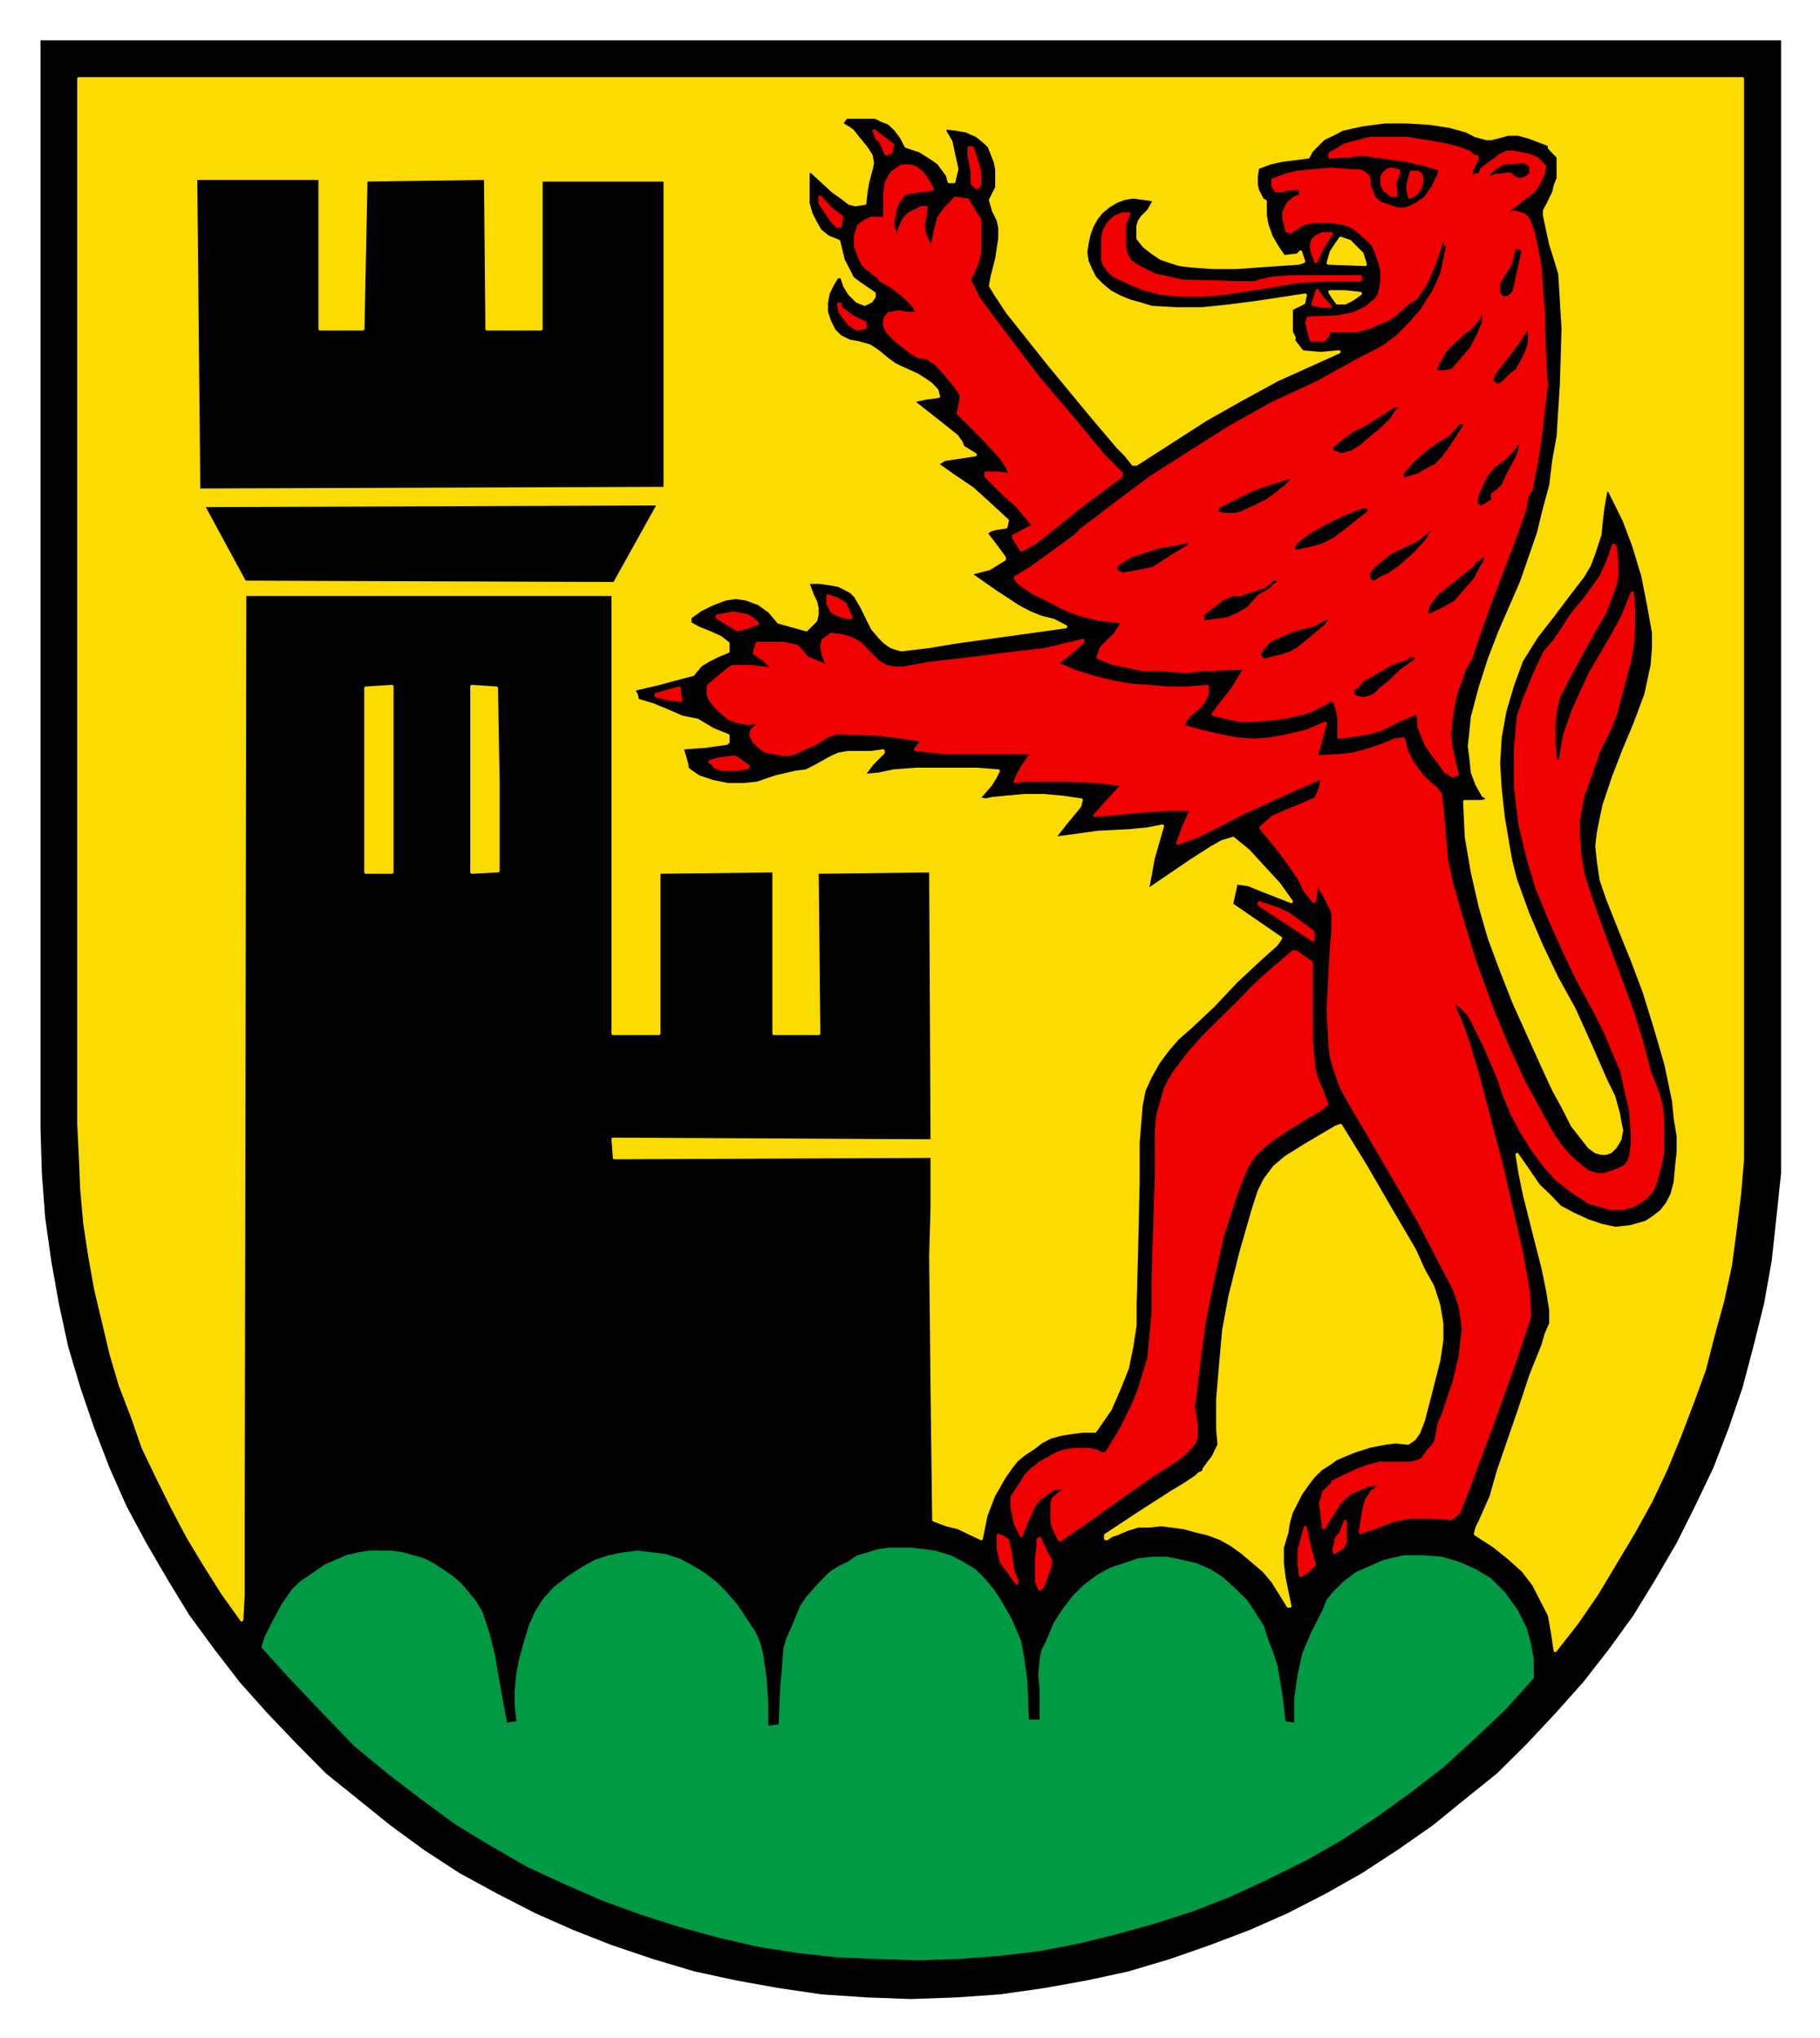 <?xml version="1.0" encoding="UTF-8" standalone="no"?>
<!-- Created with Inkscape (http://www.inkscape.org/) -->
<svg
   xmlns:svg="http://www.w3.org/2000/svg"
   xmlns="http://www.w3.org/2000/svg"
   version="1.0"
   width="457.56"
   height="512.13"
   id="svg2">
  <defs
     id="defs4">
    <clipPath
       id="clipPath3592">
      <path
         d="M 418.2,712.68 L 421.44,712.68 L 421.44,700.33 L 418.2,700.33 L 418.2,712.68 z"
         id="path3594" />
    </clipPath>
    <clipPath
       id="clipPath3484">
      <path
         d="M 354.48,710.28 L 418.19,710.28 L 418.19,638.65 L 354.48,638.65 L 354.48,710.28 z"
         id="path3486" />
    </clipPath>
    <clipPath
       id="clipPath3472">
      <path
         d="M 354.48,710.28 L 418.19,710.28 L 418.19,638.65 L 354.48,638.65 L 354.48,710.28 z"
         id="path3474" />
    </clipPath>
    <clipPath
       id="clipPath3390">
      <path
         d="M 418.2,612.72 L 421.44,612.72 L 421.44,600.36 L 418.2,600.36 L 418.2,612.72 z"
         id="path3392" />
    </clipPath>
    <clipPath
       id="clipPath3378">
      <path
         d="M 354.48,610.32 L 418.19,610.32 L 418.19,538.68 L 354.48,538.68 L 354.48,610.32 z"
         id="path3380" />
    </clipPath>
    <clipPath
       id="clipPath3366">
      <path
         d="M 354.48,610.32 L 418.19,610.32 L 418.19,538.68 L 354.48,538.68 L 354.48,610.32 z"
         id="path3368" />
    </clipPath>
    <clipPath
       id="clipPath3294">
      <path
         d="M 417.96,511.92 L 421.44,511.92 L 421.44,499.56 L 417.96,499.56 L 417.96,511.92 z"
         id="path3296" />
    </clipPath>
    <clipPath
       id="clipPath3248">
      <path
         d="M 354.72,509.52 L 417.95,509.52 L 417.95,438.61 L 354.72,438.61 L 354.72,509.52 z"
         id="path3250" />
    </clipPath>
    <clipPath
       id="clipPath3234">
      <path
         d="M 285,476.52 L 288.24,476.52 L 288.24,464.17 L 285,464.17 L 285,476.52 z"
         id="path3236" />
    </clipPath>
    <clipPath
       id="clipPath3164">
      <path
         d="M 418.2,412.68 L 421.44,412.68 L 421.44,400.32 L 418.2,400.32 L 418.2,412.68 z"
         id="path3166" />
    </clipPath>
    <clipPath
       id="clipPath3100">
      <path
         d="M 354.48,410.28 L 418.19,410.28 L 418.19,338.65 L 354.48,338.65 L 354.48,410.28 z"
         id="path3102" />
    </clipPath>
    <clipPath
       id="clipPath3088">
      <path
         d="M 354.48,410.28 L 418.19,410.28 L 418.19,338.65 L 354.48,338.65 L 354.48,410.28 z"
         id="path3090" />
    </clipPath>
    <clipPath
       id="clipPath3014">
      <path
         d="M 418.2,312.72 L 421.44,312.72 L 421.44,300.36 L 418.2,300.36 L 418.2,312.72 z"
         id="path3016" />
    </clipPath>
    <clipPath
       id="clipPath2952">
      <path
         d="M 354.48,310.32 L 418.19,310.32 L 418.19,238.69 L 354.48,238.69 L 354.48,310.32 z"
         id="path2954" />
    </clipPath>
    <clipPath
       id="clipPath2940">
      <path
         d="M 354.48,310.32 L 418.19,310.32 L 418.19,238.69 L 354.48,238.69 L 354.48,310.32 z"
         id="path2942" />
    </clipPath>
    <clipPath
       id="clipPath2846">
      <path
         d="M 418.2,212.64 L 421.44,212.64 L 421.44,200.29 L 418.2,200.29 L 418.2,212.64 z"
         id="path2848" />
    </clipPath>
    <clipPath
       id="clipPath2800">
      <path
         d="M 354.48,210.24 L 418.19,210.24 L 418.19,138.6 L 354.48,138.6 L 354.48,210.24 z"
         id="path2802" />
    </clipPath>
    <clipPath
       id="clipPath2788">
      <path
         d="M 354.48,210.24 L 418.19,210.24 L 418.19,138.6 L 354.48,138.6 L 354.48,210.24 z"
         id="path2790" />
    </clipPath>
    <clipPath
       id="clipPath2710">
      <path
         d="M 422.04,110.76 L 422.04,135.12 L 549.12,135.12 L 549.12,110.76 L 545.88,110.76 L 545.88,125.88 L 425.28,125.88 L 425.28,110.76 L 422.04,110.76 z"
         id="path2712" />
    </clipPath>
    <clipPath
       id="clipPath2688">
      <path
         d="M 351.12,110.76 L 351.12,135.12 L 354.48,135.12 L 354.48,110.76 L 351.12,110.76 z M 418.32,110.76 L 418.32,135.12 L 421.56,135.12 L 421.56,110.76 L 418.32,110.76 z"
         id="path2690" />
    </clipPath>
    <clipPath
       id="clipPath2666">
      <path
         d="M 288.84,110.76 L 288.84,135.12 L 350.64,135.12 L 350.64,110.76 L 347.4,110.76 L 347.4,132.84 L 292.08,132.84 L 292.08,110.76 L 288.84,110.76 z"
         id="path2668" />
    </clipPath>
    <clipPath
       id="clipPath2650">
      <path
         d="M 147.12,110.76 L 147.12,135.12 L 288.36,135.12 L 288.36,110.76 L 285.12,110.76 L 285.12,125.88 L 150.36,125.88 L 150.36,110.76 L 147.12,110.76 z"
         id="path2652" />
    </clipPath>
    <clipPath
       id="clipPath2634">
      <path
         d="M 67.68,110.76 L 67.68,135.12 L 146.64,135.12 L 146.64,110.76 L 143.28,110.76 L 143.28,125.88 L 70.92,125.88 L 70.92,110.76 L 67.68,110.76 z"
         id="path2636" />
    </clipPath>
    <clipPath
       id="clipPath2502">
      <path
         d="M 70.92,803.76 L 574.44,803.76 L 574.44,774.97 L 70.92,774.97 L 70.92,803.76 z"
         id="path2504" />
    </clipPath>
    <clipPath
       id="clipPath2480">
      <path
         d="M 70.92,803.76 L 574.44,803.76 L 574.44,801.97 L 70.92,801.97 L 70.92,803.76 z"
         id="path2482" />
    </clipPath>
    <clipPath
       id="clipPath2470">
      <path
         d="M 70.92,776.76 L 574.44,776.76 L 574.44,774.97 L 70.92,774.97 L 70.92,776.76 z"
         id="path2472" />
    </clipPath>
  </defs>
  <g
     transform="translate(-315.67,117.275)"
     id="layer1">
    <g
       transform="matrix(5.513,0,0,5.513,-1837.141,-1764.16)"
       id="g5939">
      <g
         transform="matrix(1.25,0,0,1.25,-50.894,2.079)"
         id="g2936">
        <g
           clip-path="url(#clipPath2940)"
           id="g2938">
          <g
             id="g2944">
            <path
               d="M 354.59,238.79 L 418.09,238.79 L 418.09,278.47 L 418.09,278.47 L 418.09,280.1 L 417.92,281.71 L 417.75,283.28 L 417.47,284.85 L 417.08,286.42 L 416.68,287.93 L 416.18,289.39 L 415.62,290.84 L 414.95,292.24 L 414.28,293.58 L 413.5,294.92 L 412.71,296.21 L 411.82,297.44 L 410.86,298.67 L 409.85,299.8 L 408.8,300.92 L 407.73,301.98 L 406.55,302.93 L 405.38,303.88 L 404.09,304.78 L 402.8,305.62 L 401.51,306.35 L 400.11,307.07 L 398.71,307.69 L 397.26,308.24 L 395.8,308.75 L 394.29,309.2 L 392.77,309.53 L 391.21,309.81 L 389.59,310.04 L 388.02,310.15 L 386.34,310.21 L 386.34,310.21 L 384.71,310.15 L 383.09,310.04 L 381.52,309.81 L 379.96,309.53 L 378.44,309.2 L 376.93,308.75 L 375.42,308.24 L 374.02,307.69 L 372.62,307.07 L 371.22,306.35 L 369.88,305.62 L 368.59,304.78 L 367.36,303.88 L 366.18,302.93 L 365,301.98 L 363.95,300.92 L 362.88,299.8 L 361.87,298.67 L 360.92,297.44 L 360.02,296.21 L 359.23,294.92 L 358.45,293.58 L 357.73,292.24 L 357.11,290.84 L 356.55,289.39 L 356.05,287.93 L 355.6,286.42 L 355.26,284.85 L 354.98,283.28 L 354.76,281.71 L 354.64,280.1 L 354.59,278.47 L 354.59,238.79 z"
               id="path2946"
               style="fill:#000000;fill-opacity:1;fill-rule:evenodd;stroke:none" />
          </g>
        </g>
      </g>
      <g
         transform="matrix(1.25,0,0,1.25,-50.894,2.079)"
         id="g2948">
        <g
           clip-path="url(#clipPath2952)"
           id="g2950">
          <path
             d="M 362.65,297.39 L 362.65,297.39 L 362.77,296.99 L 363.05,296.44 L 363.05,296.44 L 363.38,295.82 L 363.77,295.26 L 363.77,295.26 L 364.06,294.98 L 364.39,294.76 L 364.95,294.37 L 364.95,294.37 L 365.34,294.2 L 365.73,294.03 L 366.18,293.92 L 366.57,293.86 L 366.97,293.86 L 367.41,293.86 L 367.81,293.92 L 368.2,294.03 L 368.59,294.14 L 368.92,294.31 L 369.26,294.53 L 369.6,294.76 L 369.93,295.04 L 370.21,295.37 L 370.49,295.71 L 370.72,296.1 L 370.72,296.1 L 370.83,296.44 L 370.99,296.94 L 371.17,297.67 L 371.17,297.67 L 371.33,298.62 L 371.61,300.13 L 371.95,300.08 L 371.95,300.08 L 371.89,299.51 L 371.89,298.96 L 371.95,298.34 L 372.06,297.78 L 372.23,297.17 L 372.4,296.6 L 372.62,296.1 L 372.9,295.65 L 372.9,295.65 L 373.29,295.21 L 373.29,295.21 L 373.8,294.81 L 374.3,294.48 L 374.8,294.2 L 375.31,294.03 L 375.87,293.92 L 376.37,293.86 L 376.88,293.92 L 377.38,293.98 L 377.89,294.14 L 378.33,294.37 L 378.78,294.64 L 379.23,294.98 L 379.62,295.37 L 380.01,295.82 L 380.35,296.33 L 380.68,296.83 L 380.68,296.83 L 380.85,297.22 L 380.96,297.67 L 381.08,298.51 L 381.14,299.35 L 381.14,300.24 L 381.52,300.19 L 381.52,300.19 L 381.58,298.79 L 381.64,298.12 L 381.69,297.44 L 381.69,297.44 L 381.8,297.05 L 381.98,296.66 L 381.98,296.66 L 382.14,296.27 L 382.3,295.88 L 382.53,295.54 L 382.82,295.21 L 383.09,294.92 L 383.37,294.64 L 383.71,294.42 L 384.05,294.26 L 384.38,294.03 L 384.77,293.92 L 385.16,293.8 L 385.55,293.75 L 385.95,293.75 L 386.34,293.75 L 386.79,293.8 L 387.23,293.86 L 387.23,293.86 L 387.8,294.03 L 388.24,294.26 L 388.69,294.53 L 389.08,294.92 L 389.08,294.92 L 389.36,295.26 L 389.59,295.6 L 389.59,295.6 L 390.04,296.38 L 390.37,297.17 L 390.37,297.17 L 390.48,297.78 L 390.59,298.56 L 390.65,300.02 L 391.04,300.02 L 391.04,300.02 L 391.04,298.96 L 390.99,298.39 L 391.04,297.83 L 391.04,297.83 L 391.1,297.5 L 391.27,297.17 L 391.55,296.49 L 391.55,296.49 L 391.88,295.99 L 392.27,295.48 L 392.66,295.1 L 393.11,294.76 L 393.61,294.48 L 394.13,294.31 L 394.63,294.14 L 395.18,294.08 L 395.69,294.08 L 396.25,294.2 L 396.75,294.31 L 397.26,294.53 L 397.7,294.81 L 398.15,295.21 L 398.6,295.65 L 398.94,296.16 L 398.94,296.16 L 399.22,296.6 L 399.38,297.11 L 399.55,297.55 L 399.72,298.06 L 399.89,299.07 L 400.01,300.08 L 400.33,300.13 L 400.33,300.13 L 400.33,299.23 L 400.45,298.39 L 400.45,298.39 L 400.62,297.61 L 400.95,296.83 L 401.35,296.05 L 401.51,295.65 L 401.74,295.37 L 401.74,295.37 L 402.13,294.98 L 402.58,294.64 L 403.08,294.42 L 403.58,294.2 L 403.58,294.2 L 404.31,294.03 L 405.04,294.03 L 405.71,294.08 L 406.33,294.26 L 406.94,294.53 L 407.51,294.87 L 408.01,295.37 L 408.46,295.99 L 408.46,295.99 L 408.8,296.66 L 408.96,297.22 L 409.07,297.83 L 409.07,298.51 L 409.07,298.51 L 408.01,299.68 L 406.89,300.74 L 405.77,301.76 L 404.54,302.71 L 403.3,303.6 L 402.02,304.44 L 400.73,305.17 L 399.38,305.84 L 398.04,306.46 L 396.64,307.01 L 395.24,307.46 L 393.84,307.85 L 392.45,308.19 L 390.99,308.47 L 389.53,308.64 L 388.07,308.75 L 386.62,308.8 L 385.11,308.75 L 383.65,308.69 L 382.19,308.53 L 380.74,308.3 L 379.28,307.96 L 377.89,307.58 L 376.48,307.13 L 375.08,306.62 L 373.69,306.01 L 372.34,305.39 L 370.99,304.61 L 369.71,303.83 L 368.48,302.93 L 367.24,301.98 L 366.02,300.97 L 366.02,300.97 L 364.73,299.63 L 363.61,298.45 L 362.65,297.39 L 362.65,297.39 z"
             id="path2956"
             style="fill:#009944;fill-opacity:1;fill-rule:evenodd;stroke:none" />
          <path
             d="M 366.46,269.12 L 366.46,269.12 L 366.46,262.41 L 366.46,262.41 L 367.41,262.35 L 367.41,269.12 L 366.46,269.12 z"
             id="path2958"
             style="fill:#fcdb00;fill-opacity:1;fill-rule:evenodd;stroke:#fcdb00;stroke-width:0.12;stroke-linecap:round;stroke-linejoin:round;stroke-miterlimit:10;stroke-dasharray:none;stroke-opacity:1" />
          <path
             d="M 370.33,269.12 L 370.33,262.35 L 370.33,262.35 L 371.22,262.41 L 371.22,262.41 L 371.28,265.76 L 371.28,269.07 L 370.33,269.12 z"
             id="path2960"
             style="fill:#fcdb00;fill-opacity:1;fill-rule:evenodd;stroke:#fcdb00;stroke-width:0.12;stroke-linecap:round;stroke-linejoin:round;stroke-miterlimit:10;stroke-dasharray:none;stroke-opacity:1" />
          <path
             d="M 401.9,248.36 L 401.9,248.36 L 401.74,248.14 L 401.63,247.96 L 401.63,247.96 L 402.19,247.96 L 402.74,248.02 L 402.74,248.02 L 402.58,248.14 L 402.41,248.25 L 402.19,248.36 L 401.9,248.36 L 401.9,248.36 z M 362.04,258.55 L 375.53,258.6 L 377.15,255.69 L 360.52,255.75 L 362.04,258.55 z M 360.36,255.19 L 377.38,255.13 L 377.38,243.88 L 372.85,243.88 L 372.85,243.88 L 372.85,249.31 L 370.88,249.31 L 370.83,243.82 L 366.46,243.88 L 366.35,249.31 L 364.79,249.31 L 364.79,249.31 L 364.79,246.51 L 364.79,243.82 L 364.79,243.82 L 360.25,243.82 L 360.36,255.19 z M 409.85,297.5 L 409.85,297.5 L 409.75,296.83 L 409.64,296.21 L 409.35,295.65 L 409.07,295.1 L 408.68,294.59 L 408.18,294.14 L 407.62,293.69 L 406.94,293.25 L 406.94,293.25 L 407,293.02 L 407.11,292.8 L 407.11,292.8 L 407.51,291.9 L 407.78,290.95 L 407.78,290.95 L 408.57,288.66 L 408.96,287.48 L 409.41,286.36 L 409.41,286.36 L 409.52,285.97 L 409.69,285.58 L 409.69,285.58 L 409.69,285.35 L 409.69,285.08 L 409.58,284.4 L 409.41,283.56 L 409.18,282.67 L 408.73,280.88 L 408.57,280.1 L 408.46,279.42 L 408.46,279.42 L 408.85,279.98 L 409.24,280.55 L 409.24,280.55 L 409.64,280.93 L 410.02,281.33 L 410.53,281.6 L 411.03,281.83 L 411.53,282 L 412.04,282.11 L 412.6,282.05 L 413.16,281.89 L 413.16,281.89 L 413.44,281.71 L 413.72,281.49 L 413.94,281.21 L 414.11,280.88 L 414.11,280.88 L 414.23,280.43 L 414.28,279.87 L 414.34,279.31 L 414.34,278.75 L 414.23,278.08 L 414.17,277.46 L 413.89,276.12 L 413.5,274.78 L 413.1,273.49 L 412.66,272.32 L 412.27,271.36 L 412.27,271.36 L 411.76,270.08 L 411.53,269.4 L 411.43,268.73 L 411.43,268.73 L 411.37,268.17 L 411.43,267.67 L 411.53,267.17 L 411.64,266.66 L 411.98,265.65 L 412.37,264.64 L 412.77,263.69 L 413.16,262.64 L 413.27,262.13 L 413.39,261.57 L 413.44,260.95 L 413.44,260.39 L 413.44,260.39 L 413.27,259.44 L 413.05,258.32 L 412.71,257.2 L 412.37,256.3 L 412.37,256.3 L 412.1,255.75 L 411.82,255.19 L 411.7,255.19 L 411.7,255.19 L 411.59,255.8 L 411.53,256.3 L 411.48,256.81 L 411.26,257.48 L 411.26,257.48 L 411.09,257.93 L 410.86,258.32 L 410.3,259.05 L 409.75,259.78 L 409.18,260.51 L 409.18,260.51 L 408.62,261.4 L 408.29,262.3 L 408.01,263.25 L 407.84,264.2 L 407.78,265.15 L 407.84,266.1 L 407.95,267.11 L 408.12,268.12 L 408.12,268.12 L 408.23,268.73 L 408.4,269.4 L 408.85,270.64 L 409.35,271.81 L 409.91,272.98 L 409.91,272.98 L 410.53,274.1 L 410.53,274.1 L 411.14,275.45 L 411.7,276.73 L 411.7,276.73 L 411.98,277.3 L 412.15,277.91 L 412.21,278.25 L 412.27,278.53 L 412.21,278.86 L 412.04,279.14 L 412.04,279.14 L 411.87,279.31 L 411.7,279.37 L 411.53,279.37 L 411.32,279.31 L 411.09,279.14 L 410.92,278.92 L 410.48,278.36 L 410.14,277.69 L 409.8,277.07 L 409.41,276.23 L 409.41,276.23 L 408.35,273.88 L 407.89,272.71 L 407.45,271.53 L 407.11,270.35 L 406.83,269.12 L 406.61,267.84 L 406.55,266.55 L 406.55,266.55 L 406.94,266.55 L 407.17,266.55 L 407.39,266.49 L 407.34,266.39 L 407.23,266.33 L 407.23,266.33 L 407,265.93 L 406.83,265.48 L 406.78,264.98 L 406.72,264.53 L 406.78,263.98 L 406.83,263.47 L 407.11,262.41 L 407.45,261.35 L 407.84,260.34 L 408.62,258.55 L 408.62,258.55 L 409.24,256.76 L 409.46,255.86 L 409.69,255.02 L 409.8,254.12 L 409.96,253.23 L 410.02,252.28 L 410.08,251.32 L 410.08,251.32 L 410.14,249.31 L 410.08,248.3 L 410.02,247.3 L 410.02,247.3 L 409.85,246.74 L 409.69,246.23 L 409.58,245.73 L 409.46,245.17 L 409.46,245.17 L 409.46,245 L 409.58,244.78 L 409.8,244.33 L 409.85,244.1 L 409.96,243.82 L 409.96,243.43 L 409.96,243.04 L 409.64,242.71 L 409.64,242.6 L 409.64,242.6 L 408.91,242.32 L 408.51,242.21 L 408.12,242.21 L 408.12,242.21 L 407.73,242.32 L 407.51,242.37 L 407.34,242.37 L 407.34,242.37 L 406.94,242.26 L 406.61,242.09 L 406.61,242.09 L 405.99,241.92 L 405.26,241.81 L 404.42,241.76 L 403.64,241.76 L 402.8,241.87 L 402.08,242.03 L 401.74,242.21 L 401.4,242.37 L 401.17,242.6 L 400.95,242.82 L 400.95,242.82 L 400.84,243.04 L 400.84,243.04 L 399.89,243.16 L 399.44,243.26 L 398.99,243.43 L 398.99,243.43 L 398.94,243.77 L 398.94,244.05 L 398.99,244.27 L 399.17,244.61 L 399.27,244.66 L 399.27,244.66 L 399.27,245.17 L 399.27,245.17 L 399.33,245.51 L 399.49,245.96 L 399.72,246.35 L 399.95,246.68 L 400.45,246.62 L 400.45,246.62 L 400.56,246.51 L 400.56,246.51 L 400.67,246.85 L 400.51,246.91 L 400.51,246.91 L 399.05,247.01 L 398.21,247.07 L 397.37,247.07 L 396.53,247.01 L 396.14,246.96 L 395.8,246.85 L 395.47,246.74 L 395.13,246.51 L 394.85,246.29 L 394.63,246.01 L 394.63,246.01 L 394.63,245.78 L 394.63,245.56 L 394.68,245.39 L 394.79,245.23 L 395.02,245 L 395.24,244.61 L 395.24,244.61 L 394.85,244.55 L 394.45,244.5 L 394.13,244.55 L 393.84,244.66 L 393.56,244.83 L 393.29,245.05 L 393.11,245.28 L 392.95,245.56 L 392.83,245.9 L 392.77,246.18 L 392.72,246.51 L 392.77,246.85 L 392.89,247.13 L 393.06,247.46 L 393.29,247.69 L 393.61,247.96 L 393.61,247.96 L 393.95,248.14 L 394.34,248.3 L 394.74,248.41 L 395.13,248.53 L 396.02,248.58 L 396.98,248.58 L 397.93,248.48 L 398.88,248.36 L 400.73,248.08 L 400.67,248.36 L 400.22,248.58 L 400.22,248.58 L 400.22,249.14 L 400.22,249.42 L 400.33,249.65 L 400.28,249.71 L 400.62,250.15 L 400.62,250.15 L 401.29,250.21 L 401.96,250.15 L 401.96,250.15 L 399.72,251.16 L 399.72,251.16 L 398.38,251.89 L 397.09,252.62 L 394.57,254.24 L 394.45,254.24 L 394.45,254.24 L 394.18,253.9 L 393.9,253.62 L 393.9,253.62 L 392.95,252.5 L 391.38,250.6 L 389.86,248.69 L 389.42,248.02 L 389.25,247.74 L 389.25,247.74 L 389.31,247.41 L 389.48,246.74 L 389.59,246.01 L 389.59,245.62 L 389.53,245.34 L 389.53,245.34 L 389.36,245 L 389.25,244.61 L 389.25,244.61 L 389.36,244.39 L 389.48,244.16 L 389.48,243.82 L 389.48,243.49 L 389.42,243.21 L 389.31,242.93 L 389.2,242.65 L 389.02,242.48 L 389.02,242.48 L 388.75,242.26 L 388.36,242.09 L 388.02,242.03 L 387.63,241.98 L 387.57,242.09 L 387.57,242.09 L 387.8,242.48 L 387.91,242.99 L 388.02,243.49 L 387.96,243.71 L 387.91,243.94 L 387.74,243.94 L 387.74,243.94 L 387.68,243.71 L 387.52,243.49 L 387.35,243.26 L 387.12,243.1 L 386.68,242.82 L 386.17,242.65 L 386.17,242.65 L 386,242.32 L 385.78,242.03 L 385.55,241.81 L 385.27,241.7 L 385.05,241.59 L 384.71,241.59 L 384.38,241.59 L 383.98,241.59 L 383.82,241.81 L 383.87,241.87 L 383.87,241.87 L 384.05,241.98 L 384.21,242.09 L 384.43,242.37 L 384.43,242.37 L 384.71,242.71 L 384.89,242.99 L 384.94,243.26 L 384.89,243.49 L 384.77,243.94 L 384.71,244.27 L 384.66,244.73 L 384.32,244.78 L 384.32,244.78 L 384.1,244.73 L 383.87,244.55 L 383.48,244.27 L 382.7,243.55 L 382.59,243.6 L 382.59,243.6 L 382.59,244 L 382.59,244.39 L 382.59,244.73 L 382.7,245.12 L 382.87,245.45 L 383.03,245.73 L 383.32,245.96 L 383.71,246.12 L 383.71,246.12 L 383.87,246.79 L 383.98,247.01 L 384.1,247.24 L 384.21,247.46 L 384.43,247.63 L 385,248.02 L 385,248.14 L 385,248.14 L 384.89,248.3 L 384.66,248.41 L 384.66,248.41 L 384.38,248.3 L 384.1,248.02 L 383.93,247.74 L 383.82,247.41 L 383.65,247.41 L 383.65,247.41 L 383.48,247.69 L 383.32,248.02 L 383.26,248.36 L 383.26,248.69 L 383.37,249.03 L 383.54,249.37 L 383.76,249.59 L 384.1,249.76 L 384.1,249.76 L 384.43,249.82 L 384.83,249.93 L 384.83,249.93 L 385,250.04 L 385.16,250.15 L 385.5,250.43 L 385.5,250.43 L 385.73,250.6 L 385.95,250.71 L 386.57,250.99 L 386.84,251.16 L 387.07,251.32 L 387.29,251.55 L 387.35,251.77 L 387.35,251.77 L 386.9,251.83 L 386.62,251.89 L 386.39,251.94 L 386.39,251.94 L 387.46,252.78 L 388.02,253.23 L 388.18,253.46 L 388.24,253.62 L 388.69,253.9 L 388.69,253.9 L 387.96,254.01 L 387.57,254.07 L 387.29,254.24 L 387.29,254.24 L 387.91,254.68 L 388.58,255.13 L 388.58,255.13 L 389.2,255.69 L 389.86,256.3 L 389.81,256.53 L 389.81,256.53 L 389.42,256.59 L 389.25,256.64 L 389.08,256.76 L 389.08,256.76 L 389.42,257.2 L 389.75,257.65 L 389.75,257.71 L 389.75,257.71 L 389.2,258.05 L 388.58,258.21 L 388.52,258.26 L 388.52,258.26 L 389.42,258.89 L 390.26,259.44 L 390.26,259.44 L 390.7,259.67 L 391.1,259.83 L 391.55,259.94 L 391.99,260.17 L 391.99,260.17 L 389.98,260.45 L 387.96,260.73 L 387.96,260.73 L 387.01,260.89 L 386.51,260.95 L 386,261.01 L 386,261.01 L 385.78,260.95 L 385.61,260.89 L 385.61,260.89 L 385.39,260.73 L 385.22,260.56 L 384.94,260.23 L 384.55,259.44 L 384.32,259.05 L 384.16,258.89 L 383.93,258.77 L 383.71,258.66 L 383.37,258.6 L 383.03,258.55 L 382.64,258.55 L 382.59,258.6 L 382.59,258.6 L 382.76,259.05 L 382.87,259.27 L 382.92,259.5 L 382.92,259.72 L 382.87,259.94 L 382.7,260.11 L 382.53,260.28 L 382.53,260.28 L 381.52,260 L 381.52,260 L 381.19,259.61 L 380.8,259.33 L 380.35,259.16 L 379.96,259.1 L 379.57,259.16 L 379.12,259.33 L 378.67,259.55 L 378.28,259.83 L 378.28,260.05 L 378.28,260.05 L 378.61,260.23 L 379.01,260.39 L 379.39,260.56 L 379.67,260.78 L 379.67,261.07 L 379.67,261.07 L 379.28,261.23 L 378.95,261.4 L 378.67,261.57 L 378.39,261.91 L 378.39,261.91 L 377.77,262.07 L 377.15,262.24 L 377.15,262.24 L 376.21,262.46 L 376.21,262.46 L 376.32,262.64 L 376.37,262.85 L 376.37,262.85 L 376.93,263.02 L 377.49,263.25 L 377.99,263.47 L 378.28,263.53 L 378.55,263.58 L 378.55,263.58 L 379.12,263.92 L 379.39,264.03 L 379.67,264.14 L 379.67,264.37 L 379.62,264.42 L 379.62,264.42 L 378.83,264.53 L 377.99,264.59 L 377.99,264.59 L 378.11,264.98 L 378.17,265.21 L 378.17,265.32 L 378.28,265.43 L 378.61,265.65 L 378.61,265.65 L 379.12,265.82 L 379.67,265.93 L 380.23,265.93 L 380.74,265.88 L 380.74,265.88 L 381.41,265.65 L 381.41,265.65 L 382.14,265.48 L 382.53,265.43 L 382.87,265.26 L 382.87,265.26 L 383.26,265.04 L 383.48,264.92 L 383.71,264.82 L 383.71,264.82 L 384.05,264.76 L 384.43,264.76 L 384.89,264.76 L 385.33,264.7 L 385.33,264.76 L 385.33,264.76 L 384.94,265.15 L 384.6,265.6 L 384.6,265.6 L 385.16,265.55 L 385.73,265.43 L 385.73,265.43 L 386.57,265.37 L 387.63,265.37 L 388.75,265.37 L 389.53,265.43 L 389.53,265.43 L 389.42,265.65 L 389.25,265.93 L 388.8,266.44 L 388.8,266.44 L 389.08,266.49 L 389.31,266.44 L 389.81,266.39 L 389.81,266.39 L 390.48,266.33 L 391.21,266.33 L 391.88,266.39 L 392.56,266.49 L 392.5,266.71 L 392.5,266.71 L 391.99,267.33 L 391.55,267.89 L 391.55,267.89 L 392.39,267.78 L 393.17,267.67 L 393.17,267.67 L 394.34,267.61 L 394.96,267.55 L 395.52,267.44 L 395.52,267.44 L 395.18,268.62 L 395.08,269.18 L 394.96,269.8 L 394.96,269.8 L 396.53,268.73 L 397.31,268.23 L 397.7,268.01 L 398.1,267.89 L 398.1,267.89 L 398.65,268.34 L 399.22,268.96 L 399.78,269.57 L 400.22,270.19 L 400.22,270.19 L 399.22,269.8 L 398.65,269.57 L 398.21,269.51 L 398.21,269.51 L 398.04,270.3 L 399.83,271.53 L 399.83,271.53 L 399.67,271.76 L 399.49,271.92 L 399.11,272.26 L 399.11,272.26 L 398.21,273.1 L 397.37,273.99 L 397.37,273.99 L 396.53,274.78 L 396.08,275.17 L 395.69,275.62 L 395.36,276.07 L 395.08,276.57 L 394.85,277.07 L 394.74,277.63 L 394.74,277.63 L 394.63,278.98 L 394.63,280.37 L 394.57,283.06 L 394.57,283.06 L 394.52,284.85 L 394.52,285.64 L 394.4,286.42 L 394.24,287.2 L 393.95,287.93 L 393.61,288.71 L 393.06,289.5 L 393.06,289.5 L 392.61,289.5 L 392.22,289.55 L 391.83,289.61 L 391.43,289.72 L 391.1,289.89 L 390.82,290.11 L 390.48,290.33 L 390.2,290.56 L 389.98,290.84 L 389.75,291.17 L 389.36,291.85 L 389.08,292.58 L 388.91,293.42 L 388.91,293.42 L 388.07,293.02 L 387.63,292.91 L 387.18,292.74 L 387.18,292.74 L 387.12,287.93 L 387.07,283.12 L 387.07,283.12 L 387.12,281.33 L 387.12,280.43 L 387.12,279.48 L 387.12,279.48 L 375.53,279.53 L 375.48,278.86 L 375.48,278.86 L 387.12,278.92 L 387.07,269.07 L 382.92,269.12 L 382.98,275 L 381.35,275 L 381.35,275 L 381.35,269.07 L 377.15,269.12 L 377.15,269.12 L 377.15,271.53 L 377.15,275 L 377.15,275 L 375.48,275 L 375.48,275 L 375.48,258.99 L 362.04,258.99 L 361.98,292.69 L 361.98,292.69 L 361.98,294.53 L 361.98,295.48 L 361.93,296.38 L 361.93,296.38 L 361.25,295.43 L 360.58,294.37 L 359.97,293.36 L 359.41,292.3 L 358.85,291.17 L 358.34,290.11 L 357.95,288.99 L 357.5,287.82 L 357.17,286.7 L 356.89,285.52 L 356.61,284.35 L 356.39,283.12 L 356.21,281.94 L 356.1,280.71 L 356.05,279.53 L 355.99,278.3 L 355.99,240.19 L 416.68,240.19 L 416.68,278.3 L 416.68,278.3 L 416.68,279.59 L 416.57,280.88 L 416.41,282.17 L 416.24,283.45 L 415.96,284.74 L 415.62,285.97 L 415.29,287.26 L 414.84,288.49 L 414.39,289.67 L 413.89,290.89 L 413.33,292.07 L 412.71,293.19 L 412.04,294.31 L 411.37,295.43 L 410.64,296.49 L 409.85,297.5 L 409.85,297.5 z M 402.02,246.01 L 402.02,246.01 L 402.35,246.12 L 402.58,246.35 L 402.8,246.57 L 402.92,246.96 L 402.92,246.96 L 401.57,246.91 L 401.57,246.91 L 401.68,246.51 L 401.68,246.51 L 401.9,246.18 L 402.02,246.01 L 402.02,246.01 z"
             id="path2962"
             style="fill:#fcdb00;fill-opacity:1;fill-rule:evenodd;stroke:#fcdb00;stroke-width:0.12;stroke-linecap:round;stroke-linejoin:round;stroke-miterlimit:10;stroke-dasharray:none;stroke-opacity:1" />
          <path
             d="M 400.11,295.88 L 400.11,295.88 L 399.83,295.43 L 399.55,294.98 L 399.22,294.59 L 398.83,294.26 L 398.43,293.92 L 398.04,293.64 L 397.65,293.42 L 397.2,293.25 L 396.75,293.14 L 396.31,293.02 L 395.86,292.96 L 395.47,292.91 L 395.02,292.96 L 394.63,292.96 L 394.24,293.08 L 393.84,293.25 L 393.84,293.25 L 393.67,293.3 L 393.5,293.42 L 393.5,293.42 L 393.45,293.42 L 393.45,293.3 L 393.45,293.3 L 394.63,292.52 L 395.86,291.73 L 395.86,291.73 L 396.31,291.46 L 396.75,291.17 L 396.75,291.17 L 396.86,291.06 L 396.98,291.01 L 397.04,290.95 L 397.04,290.89 L 397.04,290.89 L 397.2,290.67 L 397.37,290.45 L 397.59,290 L 397.59,290 L 397.54,289.44 L 397.54,289.44 L 397.54,288.32 L 397.54,288.32 L 397.65,287.03 L 397.76,285.8 L 397.76,285.8 L 397.99,284.57 L 398.38,283.01 L 398.83,281.44 L 399.05,280.76 L 399.27,280.32 L 399.27,280.32 L 399.61,279.87 L 399.61,279.87 L 400.01,279.53 L 400.73,279.08 L 401.85,278.42 L 401.85,278.42 L 402.02,278.36 L 402.02,278.36 L 402.92,279.82 L 403.76,281.27 L 403.76,281.27 L 404.71,282.89 L 405.04,283.62 L 405.38,284.23 L 405.6,284.91 L 405.71,285.58 L 405.71,286.19 L 405.6,286.92 L 405.6,286.92 L 405.26,288.26 L 405.04,289.1 L 404.87,289.55 L 404.87,289.55 L 404.71,289.78 L 404.48,289.94 L 404.48,289.94 L 404.03,289.89 L 403.64,289.94 L 403.64,289.94 L 403.08,290.05 L 403.08,290.05 L 402.52,290.23 L 402.52,290.23 L 402.13,290.39 L 402.13,290.39 L 401.85,290.51 L 401.63,290.67 L 401.63,290.67 L 401.29,290.89 L 401.01,291.17 L 400.79,291.46 L 400.56,291.79 L 400.39,292.13 L 400.22,292.46 L 400.11,292.85 L 400.06,293.19 L 400.06,293.19 L 399.89,293.75 L 399.89,293.75 L 399.89,294.31 L 399.95,294.81 L 400.06,295.37 L 400.17,295.88 L 400.17,295.88 L 400.11,295.88 L 400.11,295.88 z"
             id="path2964"
             style="fill:#fcdb00;fill-opacity:1;fill-rule:evenodd;stroke:#fcdb00;stroke-width:0.12;stroke-linecap:round;stroke-linejoin:round;stroke-miterlimit:10;stroke-dasharray:none;stroke-opacity:1" />
          <path
             d="M 404.92,243.66 L 404.92,243.66 L 404.98,243.77 L 404.98,243.94 L 404.92,244.16 L 404.92,244.16 L 404.76,244.39 L 404.54,244.5 L 404.54,244.5 L 404.48,244.27 L 404.48,244.05 L 404.48,244.05 L 404.54,243.82 L 404.6,243.6 L 404.6,243.6 L 404.71,243.6 L 404.82,243.6 L 404.92,243.66 L 404.92,243.66 z"
             id="path2966"
             style="fill:#f00000;fill-opacity:1;fill-rule:evenodd;stroke:#f00000;stroke-width:0.12;stroke-linecap:round;stroke-linejoin:round;stroke-miterlimit:10;stroke-dasharray:none;stroke-opacity:1" />
          <path
             d="M 401.12,246.85 L 401.12,246.85 L 401.35,246.35 L 401.35,246.35 L 401.68,245.84 L 401.68,245.84 L 401.35,245.84 L 401.12,245.96 L 401.01,246.07 L 400.95,246.29 L 400.95,246.29 L 401.01,246.57 L 401.12,246.85 L 401.12,246.85 z"
             id="path2968"
             style="fill:#f00000;fill-opacity:1;fill-rule:nonzero;stroke:#f00000;stroke-width:0.12;stroke-linecap:round;stroke-linejoin:round;stroke-miterlimit:10;stroke-dasharray:none;stroke-opacity:1" />
          <path
             d="M 401.01,248.41 L 401.01,248.41 L 401.35,248.48 L 401.63,248.48 L 401.63,248.48 L 401.35,248.19 L 401.17,247.91 L 401.01,248.41 z"
             id="path2970"
             style="fill:#f00000;fill-opacity:1;fill-rule:nonzero;stroke:#f00000;stroke-width:0.12;stroke-linecap:round;stroke-linejoin:round;stroke-miterlimit:10;stroke-dasharray:none;stroke-opacity:1" />
          <path
             d="M 391.04,295.26 L 391.04,295.26 L 390.93,294.98 L 390.93,294.98 L 390.93,294.14 L 390.99,293.64 L 390.99,293.47 L 391.04,293.42 L 391.04,293.42 L 391.27,293.92 L 391.43,294.2 L 391.43,294.37 L 391.38,294.53 L 391.15,295.15 L 391.15,295.15 L 391.04,295.26 L 391.04,295.26 z"
             id="path2972"
             style="fill:#f00000;fill-opacity:1;fill-rule:evenodd;stroke:#f00000;stroke-width:0.12;stroke-linecap:round;stroke-linejoin:round;stroke-miterlimit:10;stroke-dasharray:none;stroke-opacity:1" />
          <path
             d="M 390.2,295.04 L 390.2,295.04 L 389.92,294.64 L 389.64,294.26 L 389.59,294.03 L 389.53,293.8 L 389.53,293.58 L 389.53,293.3 L 389.53,293.3 L 389.64,293.36 L 389.7,293.36 L 389.7,293.36 L 389.75,293.42 L 389.86,293.47 L 389.86,293.47 L 389.98,293.98 L 389.98,293.98 L 390.04,294.48 L 390.09,294.7 L 390.2,294.92 L 390.2,295.04 z"
             id="path2974"
             style="fill:#f00000;fill-opacity:1;fill-rule:evenodd;stroke:#f00000;stroke-width:0.12;stroke-linecap:round;stroke-linejoin:round;stroke-miterlimit:10;stroke-dasharray:none;stroke-opacity:1" />
          <path
             d="M 400.56,294.76 L 400.56,294.76 L 400.51,294.37 L 400.51,294.37 L 400.51,293.86 L 400.62,293.42 L 400.62,293.42 L 400.73,293.02 L 400.73,293.02 L 400.9,293.8 L 401.06,294.37 L 401.06,294.37 L 400.84,294.59 L 400.56,294.76 L 400.56,294.76 z"
             id="path2976"
             style="fill:#f00000;fill-opacity:1;fill-rule:evenodd;stroke:#f00000;stroke-width:0.12;stroke-linecap:round;stroke-linejoin:round;stroke-miterlimit:10;stroke-dasharray:none;stroke-opacity:1" />
          <path
             d="M 401.79,293.92 L 401.79,293.92 L 401.79,293.75 L 401.85,293.58 L 401.85,293.58 L 401.85,293.47 L 401.9,293.36 L 401.9,293.36 L 402.02,293.25 L 402.08,293.08 L 402.19,292.8 L 402.19,292.8 L 402.19,293.3 L 402.19,293.53 L 402.08,293.75 L 402.08,293.75 L 401.79,293.92 L 401.79,293.92 z"
             id="path2978"
             style="fill:#f00000;fill-opacity:1;fill-rule:evenodd;stroke:#f00000;stroke-width:0.12;stroke-linecap:round;stroke-linejoin:round;stroke-miterlimit:10;stroke-dasharray:none;stroke-opacity:1" />
          <path
             d="M 391.77,293.47 L 391.77,293.47 L 391.55,293.02 L 391.55,293.02 L 391.49,292.8 L 391.49,292.46 L 391.49,292.13 L 391.55,291.96 L 391.61,291.9 L 391.61,291.9 L 391.83,291.73 L 391.93,291.68 L 392.05,291.57 L 392.05,291.57 L 391.93,291.57 L 391.77,291.57 L 391.49,291.62 L 391.49,291.62 L 391.27,291.79 L 391.04,291.96 L 390.88,292.13 L 390.77,292.35 L 390.54,292.85 L 390.37,293.3 L 390.37,293.3 L 390.15,292.85 L 390.09,292.52 L 390.04,292.3 L 390.04,292.3 L 390.04,291.9 L 390.04,291.9 L 390.37,291.4 L 390.54,291.12 L 390.77,290.89 L 390.77,290.89 L 390.93,290.78 L 391.04,290.67 L 391.04,290.67 L 391.66,290.33 L 391.93,290.23 L 392.33,290.17 L 392.33,290.17 L 392.83,290.17 L 393.11,290.23 L 393.29,290.33 L 393.29,290.33 L 393.4,290.33 L 393.5,290.28 L 393.5,290.28 L 394.01,289.44 L 394.45,288.55 L 394.45,288.55 L 394.68,287.98 L 394.85,287.42 L 395.02,286.87 L 395.08,286.3 L 395.18,285.19 L 395.18,284.01 L 395.18,284.01 L 395.3,280.21 L 395.3,280.21 L 395.3,279.08 L 395.3,278.53 L 395.36,277.96 L 395.36,277.96 L 395.63,277.01 L 395.63,277.01 L 395.8,276.68 L 395.97,276.4 L 395.97,276.4 L 396.53,275.67 L 397.09,275.05 L 398.33,273.83 L 398.33,273.83 L 398.88,273.26 L 399.49,272.71 L 399.49,272.71 L 399.89,272.37 L 400.28,272.03 L 400.39,272.03 L 400.39,272.03 L 400.95,272.42 L 400.95,274.33 L 400.95,274.33 L 400.95,275.23 L 401.01,275.95 L 401.06,276.35 L 401.17,276.73 L 401.35,277.13 L 401.51,277.58 L 401.51,277.58 L 401.23,277.8 L 400.84,278.02 L 400.11,278.47 L 399.44,278.92 L 399.11,279.2 L 398.83,279.48 L 398.83,279.48 L 398.54,279.98 L 398.27,280.65 L 397.99,281.49 L 397.7,282.39 L 397.31,284.18 L 397.04,285.52 L 397.04,285.52 L 396.86,286.87 L 396.7,288.21 L 396.7,288.21 L 396.64,288.6 L 396.64,288.6 L 396.7,288.94 L 396.75,289.33 L 396.75,289.72 L 396.7,289.89 L 396.58,290.05 L 396.58,290.05 L 396.31,290.33 L 395.92,290.62 L 395.13,291.12 L 395.13,291.12 L 393.45,292.3 L 392.61,292.91 L 391.77,293.47 L 391.77,293.47 z"
             id="path2980"
             style="fill:#f00000;fill-opacity:1;fill-rule:evenodd;stroke:#f00000;stroke-width:0.12;stroke-linecap:round;stroke-linejoin:round;stroke-miterlimit:10;stroke-dasharray:none;stroke-opacity:1" />
          <path
             d="M 402.74,293.19 L 402.74,293.19 L 402.8,292.8 L 402.86,292.41 L 402.97,292.01 L 403.19,291.68 L 403.25,291.68 L 403.47,291.4 L 403.47,291.4 L 403.03,291.46 L 402.69,291.62 L 402.41,291.73 L 402.19,291.9 L 401.96,292.13 L 401.79,292.41 L 401.4,293.02 L 401.4,293.02 L 401.35,292.58 L 401.29,292.13 L 401.35,291.96 L 401.4,291.73 L 401.57,291.57 L 401.74,291.4 L 401.74,291.35 L 401.74,291.35 L 402.58,290.95 L 403.03,290.78 L 403.47,290.67 L 403.47,290.67 L 403.87,290.67 L 404.2,290.67 L 404.6,290.67 L 404.98,290.56 L 404.98,290.56 L 405.1,290.39 L 405.21,290.23 L 405.38,290.05 L 405.49,289.89 L 405.49,289.89 L 405.55,289.61 L 405.6,289.27 L 405.6,289.27 L 405.77,288.88 L 405.88,288.55 L 405.88,288.55 L 406.16,287.71 L 406.39,286.76 L 406.44,286.25 L 406.5,285.8 L 406.44,285.35 L 406.39,284.96 L 406.39,284.96 L 406.16,284.3 L 405.77,283.56 L 404.87,281.83 L 403.08,278.75 L 403.08,278.75 L 402.35,277.52 L 402.02,276.9 L 401.79,276.23 L 401.79,276.23 L 401.68,275.84 L 401.63,275.34 L 401.57,274.16 L 401.63,272.93 L 401.68,271.98 L 401.68,271.98 L 401.74,271.25 L 401.74,270.92 L 401.74,270.58 L 401.74,270.58 L 401.46,270.02 L 401.12,269.4 L 401.12,269.4 L 401.12,269.8 L 401.06,270.19 L 401.06,270.19 L 400.9,270.02 L 400.73,269.8 L 400.51,269.35 L 400.51,269.35 L 400.17,268.85 L 399.83,268.39 L 399.11,267.5 L 399.11,267.5 L 399.55,267.11 L 400.06,266.89 L 400.62,266.66 L 401.12,266.44 L 401.12,266.44 L 401.29,266.05 L 401.35,265.65 L 401.35,265.65 L 400.84,265.88 L 400.33,266.1 L 400.33,266.1 L 398.49,266.94 L 398.49,266.94 L 397.31,267.55 L 396.7,267.84 L 396.08,268.06 L 396.08,268.06 L 396.31,267.44 L 396.58,266.83 L 396.58,266.83 L 395.69,266.83 L 394.79,266.89 L 393.06,267.05 L 393.06,267.05 L 394.07,265.93 L 394.07,265.93 L 393.23,265.82 L 392.11,265.76 L 390.99,265.76 L 390.48,265.76 L 390.15,265.82 L 390.15,265.82 L 390.26,265.55 L 390.43,265.26 L 390.77,264.76 L 390.77,264.76 L 388.64,264.76 L 387.57,264.76 L 386.51,264.64 L 386.79,264.31 L 386.79,264.31 L 386.06,264.2 L 385.22,264.09 L 383.6,264.03 L 383.6,264.03 L 383.48,264.09 L 383.32,264.14 L 382.87,264.42 L 382.36,264.64 L 382.14,264.76 L 381.92,264.82 L 381.92,264.82 L 381.64,264.82 L 381.35,264.76 L 381.02,264.7 L 380.8,264.53 L 380.63,264.37 L 380.57,264.26 L 380.51,264.14 L 380.51,264.03 L 380.57,263.92 L 380.85,263.64 L 380.85,263.64 L 380.41,263.69 L 380.07,263.64 L 379.73,263.53 L 379.39,263.25 L 379.39,263.25 L 379.17,263.02 L 379.01,262.8 L 378.95,262.64 L 378.95,262.46 L 378.95,262.35 L 379.06,262.24 L 379.06,262.24 L 379.67,261.73 L 379.67,261.73 L 379.85,261.62 L 380.01,261.62 L 380.51,261.62 L 380.96,261.68 L 381.35,261.73 L 381.35,261.73 L 381.02,261.4 L 380.63,261.12 L 380.74,260.78 L 380.74,260.78 L 381.19,260.78 L 381.69,260.78 L 381.98,260.84 L 382.19,260.89 L 382.36,261.07 L 382.53,261.29 L 382.53,261.29 L 382.92,261.46 L 383.32,261.62 L 383.32,261.62 L 383.14,261.17 L 383.09,260.89 L 383.14,260.67 L 383.43,260.45 L 383.43,260.45 L 383.87,260.51 L 384.21,260.62 L 384.49,260.78 L 384.71,261.01 L 385.16,261.46 L 385.44,261.62 L 385.78,261.68 L 385.78,261.68 L 386.06,261.68 L 386.39,261.62 L 387.01,261.51 L 387.01,261.51 L 388.41,261.35 L 389.81,261.17 L 391.21,261.01 L 391.93,260.84 L 392.61,260.67 L 392.61,260.73 L 392.61,260.73 L 392.16,261.12 L 391.66,261.51 L 391.66,261.51 L 392.33,261.8 L 393,262.01 L 393.67,262.18 L 394.34,262.3 L 395.02,262.35 L 395.69,262.41 L 396.42,262.41 L 397.15,262.35 L 397.15,262.35 L 397.15,262.64 L 397.04,262.85 L 396.92,263.02 L 396.81,263.14 L 396.47,263.42 L 396.36,263.58 L 396.25,263.8 L 396.25,263.8 L 396.92,263.98 L 397.59,264.14 L 398.21,264.26 L 398.88,264.31 L 399.49,264.26 L 400.11,264.14 L 400.79,263.98 L 401.46,263.69 L 401.46,263.69 L 401.29,264.31 L 401.12,264.92 L 401.12,264.92 L 402.02,264.87 L 402.46,264.82 L 402.92,264.7 L 402.92,264.7 L 403.58,264.48 L 403.98,264.31 L 404.31,264.26 L 404.31,264.26 L 404.42,264.7 L 404.65,265.15 L 404.98,265.6 L 405.32,265.93 L 405.32,265.93 L 405.49,266.05 L 405.66,266.27 L 405.66,266.27 L 405.77,267.33 L 405.88,268.67 L 405.88,268.67 L 406.05,269.46 L 406.33,270.46 L 406.89,272.32 L 406.89,272.32 L 407.56,274.16 L 408.07,275.39 L 408.68,276.73 L 409.35,277.96 L 409.69,278.58 L 410.02,279.08 L 410.36,279.48 L 410.75,279.82 L 411.03,280.04 L 411.37,280.15 L 411.37,280.15 L 411.64,280.15 L 411.98,280.04 L 411.98,280.04 L 412.27,279.92 L 412.43,279.82 L 412.55,279.64 L 412.6,279.48 L 412.66,279.08 L 412.66,278.58 L 412.66,278.58 L 412.6,277.8 L 412.43,277.07 L 412.27,276.35 L 411.98,275.67 L 411.7,275 L 411.37,274.33 L 410.64,272.98 L 410.64,272.98 L 410.14,271.92 L 409.64,270.8 L 409.18,269.68 L 408.85,268.57 L 408.85,268.57 L 408.57,267.39 L 408.4,265.99 L 408.4,265.32 L 408.4,264.64 L 408.46,263.98 L 408.51,263.42 L 408.51,263.42 L 408.73,262.8 L 409.07,261.96 L 409.46,261.12 L 409.69,260.84 L 409.8,260.73 L 409.8,260.73 L 410.14,260.23 L 410.42,259.78 L 410.98,259.1 L 411.26,258.71 L 411.53,258.32 L 411.76,257.82 L 411.98,257.2 L 412.04,257.26 L 412.04,257.26 L 412.1,257.93 L 412.1,258.26 L 412.04,258.6 L 412.04,258.6 L 411.87,259.1 L 411.64,259.67 L 411.03,260.73 L 411.03,260.73 L 410.42,261.85 L 410.19,262.3 L 409.96,262.74 L 409.85,263.25 L 409.8,263.75 L 409.8,264.37 L 409.85,265.04 L 410.02,265.1 L 410.02,265.1 L 410.19,264.14 L 410.48,263.3 L 410.8,262.58 L 411.14,261.85 L 411.93,260.51 L 412.32,259.78 L 412.66,258.94 L 412.66,258.94 L 412.71,259.55 L 412.71,260.17 L 412.66,260.84 L 412.55,261.46 L 412.37,262.13 L 412.21,262.74 L 412.04,263.36 L 411.82,263.92 L 411.82,263.92 L 411.43,264.7 L 411.14,265.55 L 410.86,266.33 L 410.69,267.22 L 410.69,267.22 L 410.69,267.78 L 410.75,268.51 L 410.86,269.18 L 411.03,269.74 L 411.03,269.74 L 411.26,270.41 L 411.48,271.03 L 411.48,271.03 L 412.27,273.15 L 412.66,274.21 L 412.99,275.28 L 412.99,275.28 L 413.27,276.35 L 413.61,277.24 L 413.72,277.69 L 413.77,278.19 L 413.77,278.75 L 413.77,279.31 L 413.77,279.31 L 413.66,279.87 L 413.5,280.43 L 413.39,280.71 L 413.21,280.93 L 412.99,281.1 L 412.71,281.27 L 412.71,281.27 L 412.32,281.38 L 411.87,281.38 L 411.48,281.27 L 411.09,281.16 L 411.09,281.16 L 410.48,280.76 L 409.91,280.32 L 409.46,279.82 L 409.01,279.2 L 408.62,278.58 L 408.29,277.96 L 408.01,277.3 L 407.78,276.62 L 407.78,276.62 L 407.28,275.45 L 406.94,274.78 L 406.72,274.33 L 406.72,274.33 L 406.44,274.05 L 406.1,273.77 L 406.1,273.77 L 406.16,273.99 L 406.21,274.16 L 406.39,274.55 L 406.39,274.55 L 406.67,275.34 L 407.05,276.62 L 407.89,279.82 L 408.62,283.01 L 408.85,284.3 L 408.91,285.08 L 408.91,285.08 L 408.91,285.3 L 408.85,285.52 L 408.85,285.52 L 408.4,286.87 L 407.56,289.21 L 406.72,291.46 L 406.33,292.46 L 406.33,292.46 L 406.05,292.69 L 406.05,292.69 L 405.32,292.63 L 404.98,292.63 L 404.6,292.63 L 404.6,292.63 L 403.98,292.74 L 403.42,292.96 L 402.74,293.19 L 402.74,293.19 z"
             id="path2982"
             style="fill:#f00000;fill-opacity:1;fill-rule:evenodd;stroke:#f00000;stroke-width:0.12;stroke-linecap:round;stroke-linejoin:round;stroke-miterlimit:10;stroke-dasharray:none;stroke-opacity:1" />
          <path
             d="M 405.55,250.88 L 405.55,250.88 L 405.83,250.88 L 406.1,250.82 L 406.1,250.82 L 406.39,250.49 L 406.78,250.04 L 407.05,249.53 L 407.23,249.09 L 407.23,249.09 L 407.23,248.69 L 407.23,248.69 L 407.11,248.75 L 407.11,248.75 L 407.05,248.92 L 407.05,248.92 L 406.83,249.2 L 406.55,249.42 L 405.99,249.93 L 405.99,249.93 L 405.83,250.1 L 405.71,250.32 L 405.49,250.71 L 405.49,250.71 L 405.49,250.82 L 405.55,250.88 L 405.55,250.88 z M 407.95,248.19 L 407.95,248.19 L 408.18,248.14 L 408.18,248.14 L 408.35,247.96 L 408.35,247.96 L 408.51,247.24 L 408.68,246.46 L 408.68,246.46 L 408.62,246.4 L 408.57,246.35 L 408.57,246.35 L 408.35,246.35 L 408.35,246.35 L 408.29,246.62 L 408.18,247.01 L 407.95,247.35 L 407.78,247.63 L 407.78,247.63 L 407.78,248.02 L 407.78,248.02 L 407.95,248.19 L 407.95,248.19 z M 408.96,243.66 L 408.96,243.66 L 408.96,243.38 L 408.96,243.38 L 408.85,243.26 L 408.68,243.21 L 408.68,243.21 L 407.95,243.26 L 407.95,243.26 L 407.67,243.43 L 407.39,243.66 L 407.39,243.77 L 407.56,243.77 L 407.56,243.77 L 407.67,243.71 L 407.84,243.71 L 408.18,243.66 L 408.18,243.66 L 408.4,243.82 L 408.4,243.82 L 408.57,243.88 L 408.73,243.82 L 408.85,243.77 L 408.96,243.66 L 408.96,243.66 z M 402.58,262.74 L 402.58,262.74 L 402.86,262.8 L 403.08,262.74 L 403.3,262.64 L 403.47,262.46 L 403.87,262.13 L 404.2,261.8 L 404.2,261.8 L 404.76,261.4 L 404.76,261.23 L 404.76,261.23 L 404.65,261.23 L 404.54,261.23 L 404.54,261.23 L 404.37,261.35 L 404.2,261.4 L 403.87,261.51 L 403.87,261.51 L 403.3,261.85 L 402.8,262.13 L 402.8,262.13 L 402.63,262.35 L 402.63,262.35 L 402.52,262.41 L 402.46,262.46 L 402.46,262.64 L 402.46,262.64 L 402.58,262.74 L 402.58,262.74 z M 399.22,261.4 L 399.22,261.4 L 399.89,261.23 L 400.22,261.12 L 400.51,260.95 L 400.51,260.95 L 401.51,260.11 L 401.51,260.11 L 401.68,259.83 L 401.68,259.83 L 401.4,259.89 L 401.4,259.89 L 401.23,260 L 401.01,260.11 L 401.01,260.11 L 400.33,260.28 L 399.78,260.51 L 399.78,260.51 L 399.44,260.67 L 399.22,260.89 L 399.22,260.89 L 399.05,261.17 L 399.05,261.17 L 399.05,261.23 L 399.05,261.23 L 399.22,261.4 L 399.22,261.4 z M 397.04,260 L 397.04,260 L 397.48,259.94 L 397.88,259.89 L 398.27,259.72 L 398.65,259.5 L 398.65,259.5 L 399.05,259.05 L 399.05,259.05 L 399.44,258.83 L 399.61,258.66 L 399.78,258.55 L 399.78,258.55 L 399.72,258.43 L 399.72,258.43 L 399.55,258.43 L 399.44,258.55 L 399.22,258.71 L 399.22,258.71 L 398.65,258.89 L 398.38,258.99 L 398.1,258.99 L 398.1,258.99 L 397.7,259.16 L 397.7,259.16 L 396.98,259.72 L 396.98,259.72 L 396.98,259.89 L 397.04,260 L 397.04,260 z M 405.21,259.78 L 405.21,259.78 L 405.71,259.55 L 406.21,259.27 L 406.21,259.27 L 406.94,258.43 L 406.94,258.43 L 407.17,257.98 L 407.28,257.82 L 407.28,257.82 L 407.34,257.54 L 407.34,257.54 L 407.17,257.6 L 407.17,257.6 L 407.05,257.71 L 407.05,257.71 L 406.94,257.76 L 406.89,257.82 L 406.83,257.93 L 406.83,257.93 L 406.05,258.55 L 406.05,258.55 L 405.55,258.94 L 405.55,258.94 L 405.21,259.39 L 405.21,259.39 L 405.15,259.67 L 405.15,259.67 L 405.21,259.78 L 405.21,259.78 z M 403.25,258.55 L 403.25,258.55 L 403.53,258.38 L 403.81,258.26 L 403.81,258.26 L 404.2,257.98 L 404.76,257.48 L 405.21,256.98 L 405.32,256.76 L 405.43,256.59 L 405.43,256.59 L 405.32,256.59 L 405.32,256.59 L 405.04,256.81 L 404.76,257.03 L 404.14,257.32 L 403.81,257.48 L 403.53,257.71 L 403.25,257.93 L 403.03,258.21 L 403.03,258.21 L 403.03,258.32 L 403.08,258.49 L 403.08,258.49 L 403.25,258.55 L 403.25,258.55 z M 396.53,257.2 L 396.53,257.2 L 396.53,257.03 L 396.53,257.03 L 396.31,257.09 L 396.08,257.14 L 396.08,257.14 L 395.74,257.2 L 395.36,257.26 L 395.36,257.26 L 394.34,257.6 L 394.34,257.6 L 394.07,257.76 L 393.84,257.93 L 393.84,257.93 L 393.79,258.1 L 393.79,258.1 L 393.95,258.21 L 394.07,258.26 L 394.07,258.26 L 394.63,258.16 L 395.18,258.05 L 395.18,258.05 L 395.8,257.65 L 396.53,257.2 L 396.53,257.2 z M 400.39,257.43 L 400.39,257.43 L 400.9,257.32 L 401.35,257.2 L 401.35,257.2 L 401.57,257.09 L 401.79,256.98 L 402.24,256.64 L 403.08,255.97 L 403.08,255.86 L 402.97,255.8 L 402.97,255.8 L 402.8,255.8 L 402.8,255.8 L 402.19,256.03 L 401.4,256.42 L 401.01,256.64 L 400.67,256.87 L 400.39,257.09 L 400.28,257.32 L 400.39,257.43 z M 399.72,255.3 L 399.72,255.3 L 399.83,255.19 L 400.01,255.07 L 400.22,254.85 L 400.28,254.68 L 400.28,254.68 L 399.55,254.91 L 398.88,255.13 L 398.21,255.46 L 397.54,255.8 L 397.54,255.8 L 397.48,256.03 L 397.48,256.03 L 397.88,256.08 L 397.88,256.08 L 398.15,256.08 L 398.38,256.03 L 398.88,255.8 L 399.33,255.58 L 399.72,255.3 L 399.72,255.3 z M 407.05,255.86 L 407.05,255.86 L 407.39,255.69 L 407.62,255.52 L 407.62,255.52 L 407.56,255.46 L 407.56,255.35 L 407.56,255.35 L 407.78,255.19 L 407.95,255.02 L 407.95,255.02 L 408.12,254.63 L 408.12,254.63 L 408.46,254.01 L 408.57,253.68 L 408.62,253.34 L 408.57,253.34 L 408.57,253.34 L 408.4,253.57 L 408.23,253.79 L 408.23,253.79 L 407.95,254.07 L 407.62,254.29 L 407.62,254.29 L 407.34,254.63 L 407.17,254.96 L 407,255.35 L 406.94,255.75 L 406.94,255.75 L 407.05,255.75 L 407.05,255.75 L 407.05,255.86 L 407.05,255.86 z M 404.31,254.8 L 404.31,254.8 L 404.87,254.63 L 404.87,254.63 L 405.15,254.46 L 405.49,254.29 L 405.49,254.29 L 405.77,254.01 L 406.05,253.62 L 406.55,252.84 L 406.55,252.73 L 406.55,252.73 L 406.33,252.73 L 406.33,252.73 L 405.94,253.17 L 405.94,253.17 L 405.55,253.4 L 405.15,253.68 L 405.15,253.68 L 404.65,254.12 L 404.26,254.57 L 404.26,254.57 L 404.26,254.68 L 404.31,254.8 L 404.31,254.8 z M 402.08,253.9 L 402.08,253.9 L 402.46,253.79 L 402.8,253.57 L 402.8,253.57 L 402.92,253.46 L 402.92,253.46 L 403.53,252.95 L 403.87,252.62 L 404.09,252.28 L 404.09,252.28 L 404.2,252.28 L 404.2,252.28 L 404.14,252.11 L 404.14,252.11 L 403.98,252.11 L 403.98,252.11 L 403.36,252.5 L 403.36,252.5 L 402.92,252.78 L 402.46,253.01 L 402.46,253.01 L 402.08,253.28 L 401.68,253.62 L 401.68,253.62 L 401.68,253.73 L 401.74,253.79 L 401.74,253.79 L 401.9,253.85 L 402.08,253.9 L 402.08,253.9 z M 407.73,251.38 L 407.73,251.38 L 407.89,251.32 L 408.01,251.21 L 408.23,250.99 L 408.23,250.99 L 408.46,250.82 L 408.46,250.82 L 408.73,250.32 L 408.85,250.04 L 408.91,249.82 L 408.91,249.82 L 408.91,249.53 L 408.91,249.53 L 408.91,249.37 L 408.85,249.31 L 408.8,249.31 L 408.8,249.31 L 408.51,249.76 L 408.18,250.21 L 407.78,250.71 L 407.62,250.93 L 407.51,251.21 L 407.51,251.21 L 407.73,251.38 L 407.73,251.38 z M 406.1,265.6 L 406.1,265.6 L 405.83,265.43 L 405.6,265.1 L 405.6,265.1 L 405.38,264.82 L 405.15,264.48 L 405.15,264.48 L 404.87,263.8 L 404.87,263.8 L 404.87,263.53 L 404.82,263.3 L 404.82,263.3 L 404.14,263.58 L 403.47,263.92 L 403.47,263.92 L 403.08,264.03 L 402.74,264.09 L 401.96,264.2 L 401.96,264.2 L 401.96,263.8 L 401.96,263.53 L 401.9,263.19 L 401.79,262.85 L 401.79,262.85 L 401.63,262.85 L 401.63,262.85 L 401.46,262.96 L 401.23,263.08 L 401.23,263.08 L 401.01,263.19 L 400.73,263.3 L 400.73,263.3 L 400.22,263.42 L 399.55,263.53 L 398.88,263.58 L 398.33,263.58 L 398.33,263.58 L 397.82,263.47 L 397.37,263.36 L 397.37,263.36 L 398.1,262.41 L 398.1,262.41 L 398.54,261.68 L 398.54,261.68 L 397.04,261.73 L 397.04,261.73 L 396.42,261.8 L 396.42,261.8 L 395.36,261.73 L 394.79,261.73 L 394.29,261.62 L 394.29,261.62 L 393.73,261.51 L 393.17,261.29 L 393.17,261.29 L 393.23,261.12 L 393.29,260.95 L 393.56,260.67 L 393.79,260.45 L 394.01,260.11 L 394.01,260.11 L 394.07,260.11 L 394.07,260 L 394.07,260 L 393.61,259.94 L 393.17,259.89 L 393.17,259.89 L 392.5,259.72 L 391.93,259.5 L 391.38,259.21 L 390.82,258.94 L 390.82,258.94 L 390.48,258.71 L 390.26,258.55 L 390.15,258.38 L 390.15,258.38 L 390.7,258.05 L 390.7,258.05 L 391.49,257.48 L 392.33,256.87 L 392.33,256.87 L 392.56,256.64 L 392.56,256.64 L 393.73,255.75 L 393.73,255.75 L 395.08,254.74 L 396.47,253.85 L 396.47,253.85 L 397.99,252.89 L 399.49,252.05 L 399.49,252.05 L 401.17,251.27 L 402.8,250.37 L 402.8,250.37 L 403.25,250.15 L 403.64,249.93 L 403.64,249.93 L 404.09,249.59 L 404.54,249.14 L 404.98,248.64 L 405.26,248.19 L 405.26,248.19 L 405.38,248.02 L 405.38,248.02 L 405.49,247.8 L 405.49,247.8 L 405.71,247.3 L 405.71,247.3 L 405.83,246.74 L 405.88,246.51 L 405.94,246.23 L 405.83,246.23 L 405.83,246.23 L 405.83,246.07 L 405.77,245.9 L 405.77,245.9 L 405.6,246.46 L 405.38,247.07 L 405.1,247.69 L 404.92,247.96 L 404.76,248.19 L 404.76,248.19 L 404.48,248.36 L 404.48,248.36 L 403.98,248.8 L 403.7,248.98 L 403.42,249.09 L 403.42,249.09 L 403.03,249.26 L 402.63,249.37 L 402.63,249.37 L 402.13,249.37 L 401.57,249.37 L 401.57,249.37 L 401.57,249.53 L 401.57,249.53 L 401.4,249.71 L 401.4,249.71 L 401.17,249.71 L 400.95,249.71 L 400.95,249.71 L 400.84,249.31 L 400.79,249.09 L 400.84,248.92 L 400.84,248.92 L 401.96,248.87 L 402.52,248.75 L 402.74,248.64 L 402.97,248.53 L 402.97,248.53 L 403.3,248.25 L 403.42,248.08 L 403.47,247.91 L 403.53,247.57 L 403.53,247.18 L 403.53,247.18 L 403.42,246.79 L 403.3,246.46 L 403.3,246.46 L 403.19,246.23 L 402.97,246.01 L 402.58,245.67 L 402.58,245.67 L 402.3,245.51 L 402.02,245.45 L 401.68,245.39 L 401.4,245.39 L 401.4,245.39 L 401.06,245.39 L 400.73,245.45 L 400.51,245.56 L 400.17,245.78 L 400.17,245.78 L 400.06,245.73 L 400.06,245.73 L 400.01,245.51 L 399.95,245.28 L 399.95,245.05 L 400.06,244.83 L 400.06,244.83 L 400.11,244.73 L 400.11,244.73 L 400.33,244.55 L 400.56,244.44 L 400.56,244.44 L 400.56,244.27 L 400.51,244.16 L 400.51,244.16 L 400.22,244.21 L 400.06,244.21 L 399.89,244.27 L 399.89,244.27 L 399.67,244.27 L 399.67,244.27 L 399.55,244.1 L 399.55,243.88 L 399.55,243.88 L 400.01,243.71 L 400.45,243.6 L 400.45,243.6 L 400.95,243.55 L 401.68,243.49 L 402.46,243.55 L 402.74,243.55 L 402.92,243.66 L 402.92,243.66 L 403.03,243.77 L 403.03,243.77 L 403.08,244.16 L 403.19,244.39 L 403.25,244.55 L 403.25,244.55 L 403.47,244.73 L 403.76,244.83 L 404.09,244.94 L 404.37,244.94 L 404.37,244.94 L 404.54,244.89 L 404.76,244.78 L 405.1,244.55 L 405.1,244.55 L 405.26,244.33 L 405.38,244.16 L 405.6,243.71 L 405.6,243.71 L 405.66,243.49 L 405.66,243.49 L 405.1,243.32 L 404.42,243.16 L 403.19,242.99 L 403.19,242.99 L 402.8,242.93 L 402.41,242.99 L 401.63,243.04 L 401.63,243.04 L 401.63,242.93 L 401.63,242.93 L 402.19,242.6 L 402.19,242.6 L 403.08,242.37 L 403.08,242.37 L 403.76,242.37 L 404.48,242.37 L 405.15,242.48 L 405.83,242.6 L 405.83,242.6 L 406.27,242.71 L 406.72,242.87 L 406.72,242.87 L 406.83,242.99 L 407,243.04 L 407,243.04 L 407,243.1 L 407,243.1 L 406.89,243.32 L 406.78,243.55 L 406.78,243.55 L 406.78,243.77 L 406.78,243.77 L 406.83,243.82 L 406.83,243.82 L 406.94,243.71 L 407.11,243.66 L 407.17,243.49 L 407.17,243.49 L 407.39,243.32 L 407.62,243.16 L 407.62,243.16 L 407.84,242.99 L 408.07,242.87 L 408.07,242.87 L 408.35,242.87 L 408.62,242.93 L 408.91,242.99 L 409.18,243.1 L 409.18,243.1 L 409.46,243.38 L 409.46,243.38 L 409.41,243.66 L 409.3,243.88 L 409.3,243.88 L 409.18,244.1 L 409.07,244.27 L 409.07,244.27 L 408.85,244.44 L 408.57,244.66 L 408.12,245 L 408.12,245 L 408.18,245.05 L 408.23,245.12 L 408.23,245.12 L 408.35,245.05 L 408.35,245.05 L 408.62,245.12 L 408.73,245.17 L 408.85,245.28 L 408.85,245.28 L 409.01,245.67 L 409.13,246.18 L 409.3,247.07 L 409.3,247.07 L 409.35,247.91 L 409.41,248.69 L 409.46,250.37 L 409.46,250.37 L 409.52,251.38 L 409.52,251.38 L 409.41,252.28 L 409.3,253.28 L 409.13,254.35 L 408.96,255.19 L 408.96,255.19 L 408.85,255.35 L 408.8,255.52 L 408.8,255.52 L 408.73,255.91 L 408.73,255.91 L 408.51,256.53 L 408.29,257.14 L 408.29,257.14 L 407.39,259.5 L 407.39,259.5 L 406.94,260.78 L 406.94,260.78 L 406.78,261.29 L 406.78,261.29 L 406.55,261.68 L 406.55,261.68 L 406.21,262.64 L 406.1,263.19 L 406.05,263.58 L 406.05,263.58 L 405.99,264.09 L 406.05,264.59 L 406.27,265.55 L 406.1,265.6 z"
             id="path2984"
             style="fill:#f00000;fill-opacity:1;fill-rule:evenodd;stroke:#f00000;stroke-width:0.12;stroke-linecap:round;stroke-linejoin:round;stroke-miterlimit:10;stroke-dasharray:none;stroke-opacity:1" />
          <path
             d="M 380.35,265.32 L 380.35,265.32 L 379.9,265.37 L 379.45,265.37 L 379.45,265.37 L 379.17,265.26 L 379.17,265.26 L 379.12,265.15 L 379.01,265.1 L 379.01,265.1 L 379.17,265.04 L 379.45,264.98 L 379.9,264.92 L 379.9,264.92 L 380.01,264.98 L 380.18,265.1 L 380.41,265.26 L 380.35,265.32 z"
             id="path2986"
             style="fill:#f00000;fill-opacity:1;fill-rule:evenodd;stroke:#f00000;stroke-width:0.12;stroke-linecap:round;stroke-linejoin:round;stroke-miterlimit:10;stroke-dasharray:none;stroke-opacity:1" />
          <path
             d="M 380.01,260.28 L 380.01,260.28 L 379.28,259.83 L 379.28,259.78 L 379.28,259.78 L 379.62,259.72 L 379.85,259.67 L 380.12,259.72 L 380.41,259.78 L 380.41,259.78 L 380.46,259.83 L 380.57,259.89 L 380.57,259.89 L 380.74,260.05 L 380.74,260.05 L 380.41,260.17 L 380.01,260.28 L 380.01,260.28 z"
             id="path2988"
             style="fill:#f00000;fill-opacity:1;fill-rule:evenodd;stroke:#f00000;stroke-width:0.12;stroke-linecap:round;stroke-linejoin:round;stroke-miterlimit:10;stroke-dasharray:none;stroke-opacity:1" />
          <path
             d="M 384.05,259.83 L 384.05,259.83 L 383.82,259.78 L 383.54,259.67 L 383.54,259.67 L 383.54,259.67 L 383.43,259.55 L 383.43,259.55 L 383.32,259.33 L 383.32,259.05 L 383.32,259.05 L 383.65,259.16 L 383.93,259.33 L 383.93,259.33 L 384.05,259.61 L 384.16,259.83 L 384.05,259.83 z"
             id="path2990"
             style="fill:#f00000;fill-opacity:1;fill-rule:evenodd;stroke:#f00000;stroke-width:0.12;stroke-linecap:round;stroke-linejoin:round;stroke-miterlimit:10;stroke-dasharray:none;stroke-opacity:1" />
          <path
             d="M 390.37,257.37 L 390.37,257.37 L 390.2,257.09 L 390.09,256.92 L 390.09,256.87 L 390.09,256.87 L 390.82,256.48 L 390.82,256.48 L 390.54,256.14 L 390.26,255.8 L 390.26,255.8 L 389.64,255.24 L 389.36,254.96 L 389.08,254.68 L 389.08,254.57 L 389.08,254.57 L 389.53,254.57 L 389.98,254.63 L 389.98,254.63 L 389.86,254.35 L 389.64,254.01 L 388.97,253.28 L 388.36,252.67 L 388.07,252.39 L 388.07,252.39 L 388.13,252.11 L 388.18,251.89 L 388.18,251.71 L 388.18,251.71 L 387.96,251.38 L 387.63,250.99 L 387.29,250.6 L 386.95,250.37 L 386.95,250.37 L 386.62,250.32 L 386.34,250.15 L 386.34,250.15 L 385.78,249.71 L 385.5,249.42 L 385.39,249.2 L 385.39,249.2 L 385.39,248.98 L 385.39,248.98 L 385.44,248.87 L 385.55,248.75 L 385.55,248.75 L 385.89,248.69 L 386.23,248.75 L 386.23,248.75 L 386.45,248.75 L 386.62,248.8 L 386.62,248.8 L 386.51,248.58 L 386.39,248.41 L 386.06,248.08 L 385.61,247.74 L 385.22,247.52 L 385.22,247.52 L 385.16,247.41 L 385,247.3 L 384.71,247.07 L 384.71,247.07 L 384.6,246.96 L 384.49,246.74 L 384.32,246.29 L 384.32,246.29 L 384.32,245.96 L 384.43,245.56 L 384.43,245.56 L 384.66,245.39 L 384.89,245.28 L 385.05,245.28 L 385.39,245.28 L 385.39,245.28 L 385.39,244.89 L 385.39,244.39 L 385.44,244 L 385.55,243.77 L 385.67,243.6 L 385.67,243.6 L 385.84,243.49 L 386,243.38 L 386,243.38 L 386.34,243.38 L 386.51,243.43 L 386.73,243.6 L 386.9,243.82 L 386.9,243.82 L 387.01,244 L 387.12,244.21 L 387.12,244.21 L 386.68,244.27 L 386.28,244.33 L 386.11,244.39 L 386,244.5 L 385.89,244.66 L 385.78,244.89 L 385.78,244.89 L 385.73,245.17 L 385.67,245.45 L 385.73,245.73 L 385.84,246.01 L 385.84,246.01 L 385.95,245.62 L 386.11,245.28 L 386.11,245.28 L 386.28,245.12 L 386.51,245 L 386.73,244.89 L 386.9,244.89 L 386.9,244.89 L 386.84,245.28 L 386.79,245.56 L 386.84,245.84 L 387.01,246.23 L 387.12,246.29 L 387.12,246.29 L 387.23,245.78 L 387.35,245.28 L 387.46,245.12 L 387.63,244.89 L 387.8,244.73 L 387.96,244.55 L 388.41,244.61 L 388.41,244.61 L 388.64,245 L 388.86,245.34 L 388.86,245.34 L 388.86,245.62 L 388.86,245.9 L 388.86,245.9 L 388.86,246.4 L 388.8,246.74 L 388.69,247.07 L 388.47,247.52 L 388.47,247.52 L 388.64,247.85 L 388.8,248.19 L 389.25,248.8 L 389.25,248.8 L 390.99,251.1 L 390.99,251.1 L 392.33,252.67 L 392.33,252.67 L 393.34,253.9 L 393.34,253.9 L 394.01,254.57 L 394.01,254.68 L 394.01,254.68 L 392.5,255.8 L 392.5,255.8 L 391.66,256.48 L 390.82,257.14 L 390.82,257.14 L 390.37,257.37 L 390.37,257.37 z"
             id="path2992"
             style="fill:#f00000;fill-opacity:1;fill-rule:evenodd;stroke:#f00000;stroke-width:0.12;stroke-linecap:round;stroke-linejoin:round;stroke-miterlimit:10;stroke-dasharray:none;stroke-opacity:1" />
          <path
             d="M 384.38,249.31 L 384.38,249.31 L 384.1,249.14 L 383.93,248.92 L 383.76,248.69 L 383.71,248.41 L 383.71,248.41 L 383.71,248.41 L 383.76,248.41 L 383.76,248.41 L 383.76,248.53 L 383.76,248.53 L 384.21,248.87 L 384.66,249.09 L 384.66,249.26 L 384.66,249.26 L 384.38,249.31 L 384.38,249.31 z"
             id="path2994"
             style="fill:#f00000;fill-opacity:1;fill-rule:evenodd;stroke:#f00000;stroke-width:0.12;stroke-linecap:round;stroke-linejoin:round;stroke-miterlimit:10;stroke-dasharray:none;stroke-opacity:1" />
          <path
             d="M 402.74,247.52 L 402.74,247.52 L 401.63,247.52 L 400.51,247.57 L 400.51,247.57 L 399.17,247.8 L 397.7,248.02 L 396.92,248.08 L 396.2,248.08 L 395.52,248.02 L 394.85,247.85 L 394.85,247.85 L 394.45,247.69 L 393.95,247.46 L 393.73,247.35 L 393.56,247.18 L 393.4,246.96 L 393.34,246.79 L 393.34,246.79 L 393.34,246.4 L 393.34,246.4 L 393.34,246.01 L 393.34,246.01 L 393.4,245.73 L 393.56,245.45 L 393.79,245.23 L 394.07,245.12 L 394.07,245.12 L 394.29,245.12 L 394.29,245.12 L 394.13,245.51 L 394.13,245.51 L 394.13,245.84 L 394.13,246.23 L 394.18,246.57 L 394.34,246.85 L 394.34,246.85 L 394.68,247.07 L 395.02,247.24 L 395.02,247.24 L 395.24,247.35 L 395.24,247.35 L 396.25,247.57 L 396.25,247.57 L 398.33,247.63 L 398.33,247.63 L 398.88,247.63 L 398.88,247.63 L 399.05,247.57 L 399.05,247.57 L 399.55,247.46 L 399.55,247.46 L 400.33,247.41 L 401.12,247.41 L 402.74,247.41 L 402.74,247.52 z"
             id="path2996"
             style="fill:#f00000;fill-opacity:1;fill-rule:evenodd;stroke:#f00000;stroke-width:0.12;stroke-linecap:round;stroke-linejoin:round;stroke-miterlimit:10;stroke-dasharray:none;stroke-opacity:1" />
          <path
             d="M 383.65,245.56 L 383.65,245.56 L 383.48,245.39 L 383.48,245.39 L 383.03,244.73 L 383.03,244.5 L 383.03,244.5 L 383.43,244.94 L 383.43,244.94 L 383.82,245.23 L 383.82,245.23 L 383.76,245.56 L 383.65,245.56 z"
             id="path2998"
             style="fill:#f00000;fill-opacity:1;fill-rule:evenodd;stroke:#f00000;stroke-width:0.12;stroke-linecap:round;stroke-linejoin:round;stroke-miterlimit:10;stroke-dasharray:none;stroke-opacity:1" />
          <path
             d="M 403.87,244.44 L 403.87,244.44 L 403.76,244.33 L 403.64,244.27 L 403.64,244.27 L 403.53,244.05 L 403.53,243.77 L 403.53,243.77 L 403.58,243.66 L 403.7,243.55 L 403.7,243.55 L 403.81,243.49 L 403.92,243.49 L 404.14,243.55 L 404.14,243.55 L 404.09,243.77 L 403.98,244 L 403.98,244 L 404.03,244.21 L 404.03,244.44 L 403.87,244.44 z"
             id="path3000"
             style="fill:#f00000;fill-opacity:1;fill-rule:evenodd;stroke:#f00000;stroke-width:0.12;stroke-linecap:round;stroke-linejoin:round;stroke-miterlimit:10;stroke-dasharray:none;stroke-opacity:1" />
          <path
             d="M 388.75,244.16 L 388.75,244.16 L 388.58,244 L 388.58,244 L 388.58,243.6 L 388.52,243.21 L 388.52,243.21 L 388.47,242.99 L 388.47,242.71 L 388.58,242.71 L 388.58,242.71 L 388.69,243.04 L 388.8,243.38 L 388.86,243.71 L 388.86,244.05 L 388.86,244.05 L 388.75,244.16 L 388.75,244.16 z"
             id="path3002"
             style="fill:#f00000;fill-opacity:1;fill-rule:evenodd;stroke:#f00000;stroke-width:0.12;stroke-linecap:round;stroke-linejoin:round;stroke-miterlimit:10;stroke-dasharray:none;stroke-opacity:1" />
          <path
             d="M 385.44,242.93 L 385.44,242.93 L 385.22,242.43 L 385.11,242.37 L 385.11,242.37 L 385,242.09 L 385,242.09 L 385.67,242.6 L 385.61,242.87 L 385.61,242.87 L 385.44,242.93 L 385.44,242.93 z"
             id="path3004"
             style="fill:#f00000;fill-opacity:1;fill-rule:evenodd;stroke:#f00000;stroke-width:0.12;stroke-linecap:round;stroke-linejoin:round;stroke-miterlimit:10;stroke-dasharray:none;stroke-opacity:1" />
          <path
             d="M 377.94,262.85 L 377.94,262.85 L 377.49,262.8 L 377.05,262.69 L 377.05,262.64 L 377.05,262.64 L 377.89,262.41 L 377.89,262.41 L 377.94,262.85 L 377.94,262.85 z"
             id="path3006"
             style="fill:#f00000;fill-opacity:1;fill-rule:evenodd;stroke:#f00000;stroke-width:0.12;stroke-linecap:round;stroke-linejoin:round;stroke-miterlimit:10;stroke-dasharray:none;stroke-opacity:1" />
          <path
             d="M 399.05,270.3 L 399.05,270.24 L 399.05,270.24 L 399.38,270.35 L 399.72,270.46 L 400.11,270.64 L 400.11,270.64 L 401.01,271.3 L 401.01,271.59 L 401.01,271.59 L 399.05,270.3 L 399.05,270.3 z"
             id="path3008"
             style="fill:#f00000;fill-opacity:1;fill-rule:evenodd;stroke:#f00000;stroke-width:0.12;stroke-linecap:round;stroke-linejoin:round;stroke-miterlimit:10;stroke-dasharray:none;stroke-opacity:1" />
        </g>
      </g>
    </g>
  </g>
</svg>
